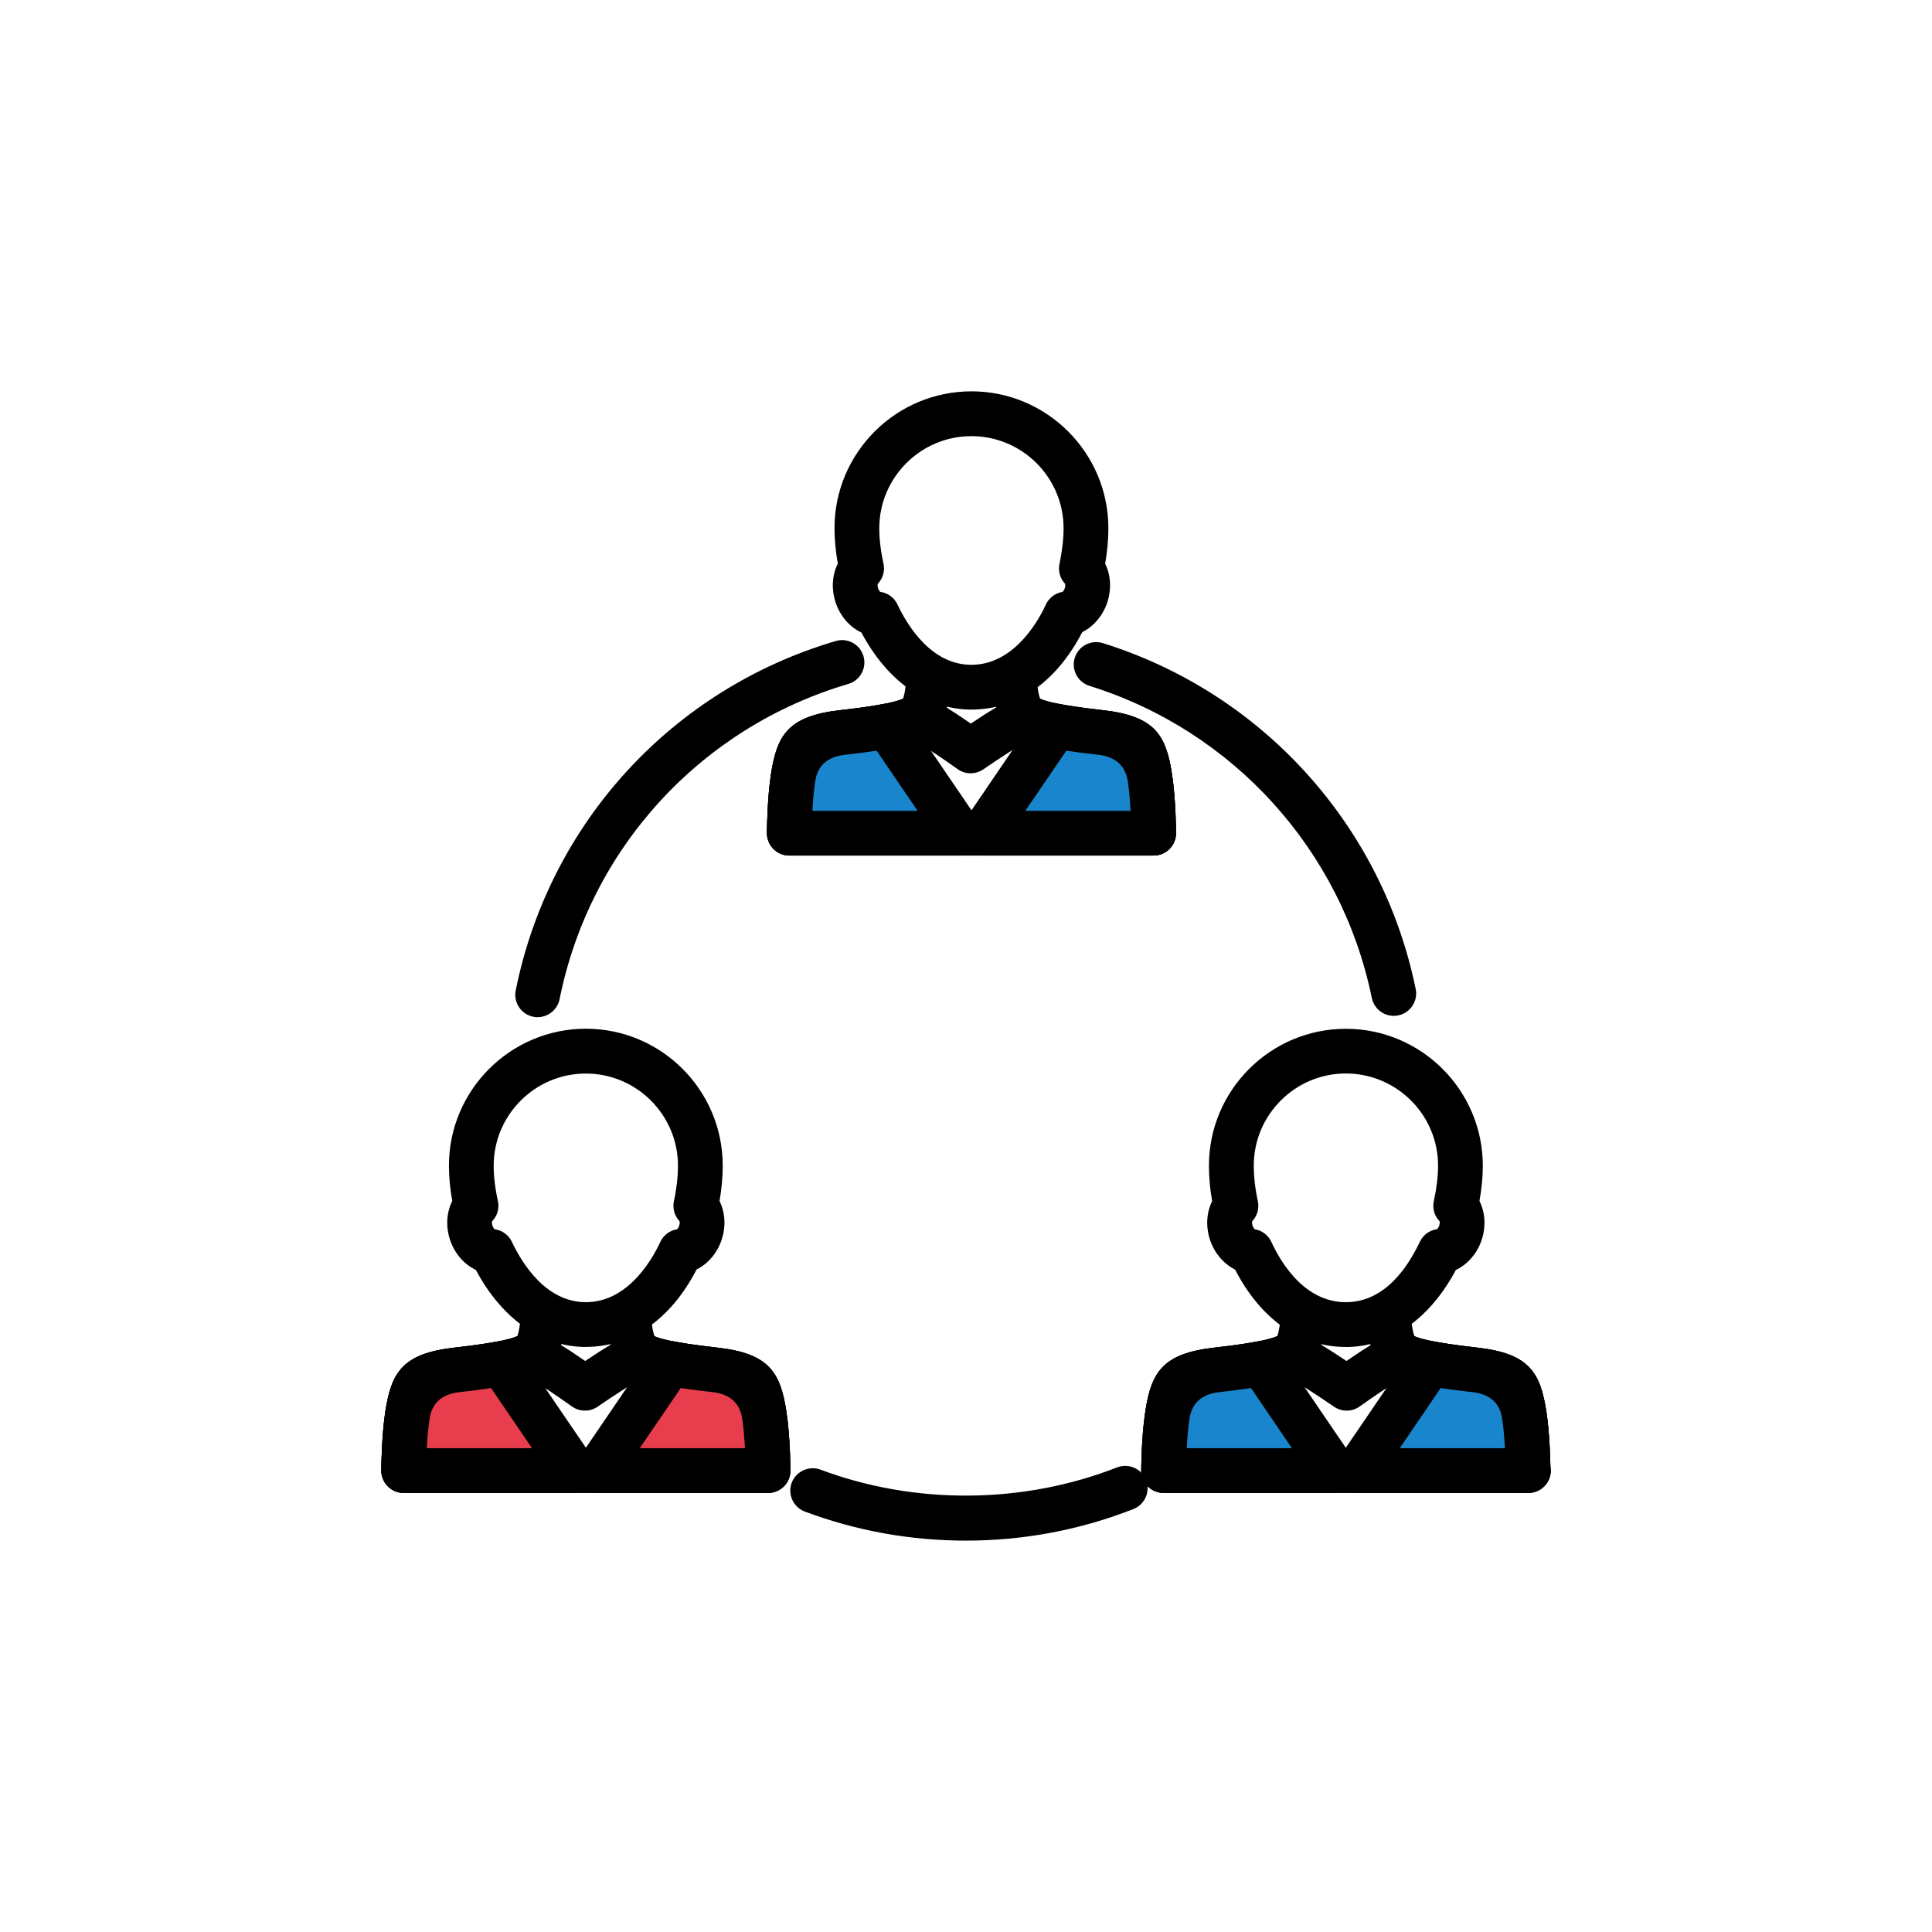 <?xml version="1.0" encoding="UTF-8"?>
<svg id="uuid-86ad6eb4-f581-4d6e-8a06-7b3df4c806e0" data-name="Layer 1" xmlns="http://www.w3.org/2000/svg" width="7.11in" height="7.11in" viewBox="0 0 512 512">
  <defs>
    <style>
      .uuid-9b217116-37b2-4210-a1cd-2e6809a748b9 {
        fill: #fff;
      }

      .uuid-d78256e1-b162-4164-ac49-0a296bd57223 {
        fill: #1985cc;
      }

      .uuid-def1f58f-890a-43c3-ba26-b3872befc8b1 {
        fill: #e73d4c;
      }
    </style>
  </defs>
  <rect class="uuid-9b217116-37b2-4210-a1cd-2e6809a748b9" width="512" height="512"/>
  <g>
    <path d="m369.35,267.21c-1.83,0-3.47-1.28-3.85-3.14-8.15-39.83-37.34-72.1-76.19-84.22-2.07-.65-3.23-2.85-2.59-4.93.64-2.07,2.86-3.22,4.93-2.58,41.57,12.97,72.83,47.51,81.54,90.15.44,2.13-.93,4.21-3.06,4.64-.27.05-.53.08-.79.08Z"/>
    <path d="m369.35,269.21c-2.8,0-5.24-1.99-5.81-4.74-8-39.12-36.67-70.81-74.82-82.71-3.12-.98-4.87-4.31-3.9-7.43.97-3.11,4.3-4.86,7.43-3.9,42.29,13.19,74.05,48.32,82.92,91.66.32,1.55.01,3.14-.86,4.46-.87,1.32-2.21,2.22-3.76,2.54-.41.08-.79.12-1.19.12Zm-78.86-95.05c-.83,0-1.6.53-1.86,1.35-.32,1.02.26,2.11,1.28,2.43,39.54,12.33,69.25,45.18,77.55,85.72.21,1.02,1.18,1.72,2.29,1.5.5-.1.93-.39,1.22-.82.28-.43.38-.95.28-1.45-8.57-41.92-39.29-75.89-80.18-88.64-.19-.06-.38-.09-.57-.09Z"/>
  </g>
  <g>
    <path d="m142.49,267.57c-.25,0-.51-.02-.78-.08-2.13-.43-3.51-2.5-3.08-4.63,8.77-43.58,40.73-78.48,83.41-91.06,2.08-.63,4.27.58,4.88,2.66.61,2.09-.58,4.27-2.66,4.88-39.87,11.76-69.73,44.36-77.92,85.07-.38,1.86-2.02,3.16-3.85,3.16Z"/>
    <path d="m142.49,269.57c-.4,0-.79-.04-1.17-.12-1.56-.31-2.89-1.21-3.77-2.53-.88-1.32-1.19-2.9-.88-4.46,8.92-44.31,41.41-79.79,84.8-92.58,1.5-.45,3.1-.29,4.49.46,1.4.76,2.42,2.02,2.87,3.54.92,3.14-.87,6.44-4.01,7.37-39.16,11.55-68.49,43.57-76.53,83.55-.56,2.76-3,4.76-5.81,4.76Zm80.67-95.94c-.18,0-.37.03-.55.08-41.97,12.38-73.4,46.68-82.02,89.54-.1.51,0,1.02.29,1.45s.72.72,1.23.83c.12.02.25.04.39.04.91,0,1.71-.65,1.89-1.55,8.33-41.44,38.73-74.62,79.32-86.6,1.02-.3,1.6-1.38,1.3-2.4-.15-.5-.48-.91-.94-1.16-.28-.15-.59-.23-.9-.23Z"/>
  </g>
  <g>
    <path d="m255.96,406.28c-14.44,0-28.55-2.55-41.97-7.57-2.03-.76-3.06-3.03-2.3-5.06.77-2.03,3.04-3.06,5.06-2.3,25.58,9.59,54.56,9.36,80.02-.61,2.01-.79,4.3.2,5.1,2.22.79,2.02-.21,4.3-2.23,5.1-13.91,5.46-28.61,8.22-43.67,8.22Z"/>
    <path d="m255.96,408.28c-14.68,0-29.03-2.59-42.67-7.7-1.48-.55-2.66-1.66-3.32-3.1-.66-1.44-.71-3.05-.16-4.53,1.15-3.05,4.58-4.61,7.63-3.48,25.03,9.38,53.67,9.16,78.59-.59,3.04-1.19,6.48.31,7.69,3.35,1.19,3.05-.32,6.5-3.37,7.69-14.14,5.55-29.08,8.36-44.4,8.36Zm-40.58-15.18c-.79,0-1.53.48-1.82,1.26-.18.48-.16,1,.05,1.47.21.47.6.83,1.08,1.01,13.19,4.94,27.07,7.44,41.27,7.44s29.27-2.72,42.94-8.08c1-.39,1.49-1.51,1.1-2.51-.39-.99-1.51-1.48-2.5-1.09-25.83,10.11-55.51,10.34-81.45.62-.22-.08-.45-.12-.67-.12Z"/>
  </g>
  <g>
    <g>
      <path class="uuid-9b217116-37b2-4210-a1cd-2e6809a748b9" d="m304.74,206.16c-1.19-7.82-2.18-10.78-13.02-12.03-4.11-.48-15.28-1.62-19.43-3.99-4.16-2.38-3.5-14.26-3.5-14.26h-22.69s.66,11.88-3.5,14.26c-4.15,2.37-15.32,3.52-19.43,3.99-10.84,1.25-11.83,4.22-13.01,12.03-.95,6.26-.99,14.64-.99,14.64h96.56s-.04-8.38-.99-14.64Z"/>
      <g>
        <path d="m305.73,224.73h-96.56c-1.04,0-2.05-.42-2.79-1.16s-1.15-1.75-1.15-2.79c0-.35.05-8.75,1.04-15.22,1.42-9.3,3.5-13.85,16.46-15.35l.86-.1c3.44-.39,13.88-1.58,17.07-3.4.99-.9,1.76-6.09,1.52-10.63-.06-1.08.34-2.14,1.07-2.92.74-.78,1.77-1.23,2.85-1.23h22.69c1.08,0,2.11.45,2.85,1.23.74.78,1.14,1.84,1.07,2.92-.25,4.54.53,9.72,1.59,10.67,3.12,1.77,13.56,2.96,17,3.36l.87.1c12.95,1.49,15.04,6.04,16.45,15.35.99,6.47,1.04,14.86,1.04,15.22,0,1.04-.41,2.05-1.15,2.79-.74.74-1.73,1.16-2.78,1.16Zm-92.53-7.87h88.5c-.12-2.88-.35-6.84-.85-10.11-1.02-6.72-1.17-7.75-9.58-8.72l-.85-.1c-8.04-.92-16.04-2.08-20.08-4.39-4.24-2.42-5.3-9.03-5.49-13.73h-14.79c-.19,4.71-1.26,11.32-5.49,13.73-4.04,2.31-12.03,3.47-20.08,4.39l-.85.1c-8.41.97-8.56,2-9.58,8.72-.5,3.28-.74,7.24-.84,10.12Z"/>
        <path d="m305.73,226.73h-96.56c-1.57,0-3.1-.64-4.2-1.75-1.1-1.11-1.73-2.64-1.73-4.2v-.17c.04-2.74.21-9.73,1.06-15.35,1.6-10.51,4.61-15.46,18.21-17.04l.86-.1c10.21-1.16,14.32-2.22,15.93-2.96.48-1.12,1.11-4.92.89-8.97-.09-1.6.5-3.21,1.62-4.4,1.12-1.18,2.69-1.86,4.31-1.86h22.69c1.62,0,3.19.68,4.31,1.85,1.12,1.18,1.71,2.79,1.62,4.41-.22,4.11.44,7.91.93,9,1.57.72,5.65,1.76,15.88,2.93l.87.1c13.6,1.57,16.61,6.52,18.19,17.04,1.03,6.73,1.06,15.43,1.06,15.51.01,1.56-.62,3.09-1.74,4.21-1.11,1.12-2.6,1.74-4.19,1.74Zm-59.63-52.79c-.53,0-1.03.21-1.4.61-.36.39-.56.91-.53,1.43.17,3.19-.13,10.36-2.17,12.22l-.35.26c-3.19,1.82-11.7,2.96-17.83,3.65l-.85.1c-11.75,1.36-13.37,4.83-14.72,13.67-.82,5.37-.98,12.14-1.01,14.79v.16c0,.47.21.97.57,1.34.36.36.86.57,1.37.57h96.56c.51,0,1-.2,1.36-.57.37-.37.57-.86.57-1.37,0-.1-.03-8.49-1.01-14.93-1.33-8.84-2.95-12.31-14.7-13.67l-.87-.1c-9.73-1.11-15.37-2.25-17.75-3.6l-.35-.25c-2.27-2.03-2.39-9.73-2.25-12.27.03-.53-.16-1.05-.53-1.43-.37-.39-.87-.61-1.41-.61h-22.69Zm57.68,44.92h-92.66l.08-2.07c.1-2.81.34-6.88.86-10.34,1.18-7.74,2.2-9.35,11.33-10.41l.86-.1c7.45-.85,15.58-2.01,19.31-4.14,3.56-2.03,4.34-8.44,4.49-12.08l.08-1.92h18.63l.08,1.92c.15,3.64.93,10.05,4.49,12.08,3.73,2.13,11.86,3.29,19.32,4.14l.85.1c9.13,1.06,10.16,2.67,11.33,10.41.41,2.72.71,6.2.87,10.34l.08,2.08Zm-88.49-4h84.31c-.17-3.06-.42-5.74-.73-7.81q-.95-6.24-7.83-7.04l-.84-.09c-9.55-1.09-16.75-2.3-20.85-4.64-4.4-2.51-5.93-8.37-6.38-13.47h-11.03c-.45,5.1-1.98,10.96-6.38,13.47-4.11,2.35-11.31,3.55-20.85,4.64l-.86.1q-6.88.8-7.83,7.03c-.38,2.51-.6,5.4-.73,7.82Z"/>
      </g>
    </g>
    <g>
      <path class="uuid-9b217116-37b2-4210-a1cd-2e6809a748b9" d="m257.2,199s-13.34-9.58-14.6-8.86c-4.15,2.37-15.32,3.52-19.43,3.99-10.84,1.25-11.83,4.22-13.01,12.03-.95,6.26-.99,14.64-.99,14.64h96.56s-.04-8.38-.99-14.64c-1.19-7.82-2.18-10.78-13.02-12.03-4.11-.48-15.28-1.62-19.43-3.99-1.25-.72-15.09,8.86-15.09,8.86Z"/>
      <g>
        <path d="m305.73,224.73h-96.56c-1.04,0-2.05-.42-2.79-1.16s-1.15-1.75-1.15-2.79c0-.35.05-8.75,1.04-15.22,1.42-9.3,3.5-13.85,16.46-15.35l.86-.1c3.44-.39,13.88-1.58,17.07-3.4.6-.34,1.45-.56,2.13-.56,1.08,0,3.03,0,14.47,8.04,11.83-8.04,13.77-8.04,14.85-8.04.69,0,1.54.21,2.14.56,3.19,1.82,13.63,3.01,17.07,3.4l.87.1c12.95,1.49,15.04,6.04,16.45,15.35.99,6.47,1.04,14.86,1.04,15.22,0,1.04-.41,2.05-1.15,2.79-.74.74-1.73,1.16-2.78,1.16Zm-92.53-7.87h88.5c-.12-2.88-.35-6.84-.85-10.11-1.02-6.72-1.17-7.75-9.58-8.72l-.85-.1c-7.09-.81-14.14-1.81-18.49-3.62-2.39,1.2-7.96,4.78-12.49,7.91-1.37.94-3.18.93-4.53-.04-4.32-3.1-9.65-6.64-11.98-7.86-4.34,1.8-11.39,2.8-18.46,3.6l-.85.1c-8.41.97-8.56,2-9.58,8.72-.5,3.28-.74,7.24-.84,10.12Z"/>
        <path d="m305.73,226.73h-96.56c-1.57,0-3.1-.64-4.2-1.75-1.1-1.11-1.73-2.64-1.73-4.2v-.17c.04-2.74.21-9.73,1.06-15.35,1.6-10.51,4.61-15.46,18.21-17.04l.86-.1c11.13-1.26,15.01-2.41,16.31-3.15.88-.5,2.08-.82,3.12-.82,1.5,0,3.53,0,14.48,7.61,11.32-7.61,13.34-7.61,14.83-7.61,1.05,0,2.25.31,3.13.82,1.3.74,5.18,1.89,16.3,3.15l.87.1c13.6,1.57,16.61,6.52,18.19,17.04,1.03,6.73,1.06,15.43,1.06,15.51.01,1.56-.62,3.09-1.74,4.21-1.11,1.12-2.6,1.74-4.19,1.74Zm-62.94-38.57c-.35,0-.86.13-1.14.29-3.19,1.82-11.7,2.96-17.83,3.65l-.85.1c-11.75,1.36-13.37,4.83-14.72,13.67-.82,5.37-.98,12.14-1.01,14.79v.16c0,.47.21.97.57,1.34.36.36.86.57,1.37.57h96.56c.51,0,1-.2,1.36-.57.37-.37.57-.86.57-1.37,0-.1-.03-8.49-1.01-14.93-1.33-8.84-2.95-12.31-14.7-13.67l-.87-.1c-6.12-.7-14.63-1.83-17.83-3.65-.29-.17-.79-.29-1.15-.29-.6,0-2.41,0-13.73,7.69l-1.14.78-1.13-.8c-10.92-7.67-12.72-7.67-13.32-7.67Zm61,30.71h-92.66l.08-2.07c.1-2.81.34-6.88.86-10.34,1.18-7.74,2.2-9.35,11.33-10.41l.86-.1c6.52-.74,13.75-1.74,17.92-3.46l.87-.36.83.44c2.57,1.35,8.21,5.13,12.21,8,.66.47,1.55.48,2.23.02,4.32-2.99,10.08-6.72,12.72-8.05l.82-.41.85.35c4.18,1.74,11.41,2.73,17.94,3.48l.85.1c9.13,1.06,10.16,2.67,11.33,10.41.41,2.72.71,6.2.87,10.34l.08,2.08Zm-88.49-4h84.31c-.17-3.06-.42-5.74-.73-7.81q-.95-6.24-7.83-7.04l-.84-.09c-6.71-.76-13.5-1.71-18.13-3.41-2.47,1.37-7.15,4.36-11.48,7.36-2.06,1.42-4.81,1.4-6.83-.06-4.01-2.88-8.55-5.88-10.96-7.28-4.62,1.68-11.4,2.62-18.09,3.39l-.86.1q-6.88.8-7.83,7.03c-.38,2.51-.6,5.4-.73,7.82Z"/>
      </g>
    </g>
    <g>
      <path class="uuid-d78256e1-b162-4164-ac49-0a296bd57223" d="m235.06,192.44h0c-4.49.88-9.43,1.4-11.89,1.69-10.84,1.25-11.83,4.22-13.01,12.03-.95,6.26-.99,14.64-.99,14.64h45.22l-19.33-28.36Z"/>
      <g>
        <path d="m254.39,224.73h-45.22c-1.04,0-2.05-.42-2.79-1.16s-1.15-1.75-1.15-2.79c0-.35.05-8.75,1.04-15.22,1.42-9.3,3.5-13.85,16.46-15.35l.84-.1c2.57-.3,6.87-.78,10.74-1.55,1.55-.3,3.12.35,4.01,1.64l19.33,28.36c.82,1.21.91,2.77.23,4.06-.68,1.29-2.02,2.09-3.48,2.09Zm-41.19-7.87h33.75l-13.7-20.11c-3.36.56-6.65.93-8.79,1.18l-.84.1c-8.41.97-8.56,2-9.58,8.72-.5,3.28-.74,7.24-.84,10.12Z"/>
        <path d="m254.39,226.73h-45.22c-1.57,0-3.1-.64-4.2-1.75-1.1-1.11-1.73-2.64-1.73-4.2v-.17c.04-2.74.21-9.73,1.06-15.35,1.6-10.51,4.61-15.46,18.21-17.04l.97-.11c2.51-.29,6.72-.77,10.44-1.51,2.34-.46,4.71.52,6.05,2.48l19.33,28.36c1.24,1.82,1.37,4.16.35,6.11-1.04,1.96-3.05,3.17-5.25,3.17Zm-19.33-36.23c-.12,0-.25.01-.37.04-3.88.77-8.18,1.26-10.76,1.56l-.97.11c-11.75,1.36-13.37,4.83-14.71,13.67-.82,5.37-.98,12.14-1.01,14.79v.16c0,.47.21.97.57,1.34.36.36.86.57,1.37.57h45.22c.72,0,1.37-.4,1.71-1.03.33-.63.29-1.4-.12-1.99l-19.33-28.36c-.36-.54-.96-.84-1.6-.84Zm15.67,28.37h-39.61l.08-2.07c.1-2.81.34-6.88.86-10.34,1.18-7.74,2.2-9.35,11.33-10.41l.84-.1c2.16-.25,5.38-.61,8.69-1.16l1.26-.21,16.55,24.29Zm-35.44-4h27.88l-10.85-15.93c-2.94.45-5.7.77-7.6.99l-.86.1q-6.89.8-7.83,7.03c-.38,2.51-.6,5.4-.73,7.82Z"/>
      </g>
    </g>
    <g>
      <path class="uuid-d78256e1-b162-4164-ac49-0a296bd57223" d="m305.73,220.8s-.04-8.38-.99-14.64c-1.19-7.82-2.18-10.78-13.02-12.03-2.46-.28-7.4-.81-11.89-1.69h0l-19.33,28.36h45.22Z"/>
      <g>
        <path d="m305.73,224.73h-45.22c-1.46,0-2.79-.81-3.48-2.09-.68-1.29-.59-2.85.23-4.06l19.32-28.36c.88-1.3,2.46-1.95,4.01-1.64,3.88.77,8.19,1.26,10.76,1.55l.83.1c12.95,1.49,15.04,6.04,16.45,15.35.99,6.47,1.04,14.86,1.04,15.22,0,1.04-.41,2.05-1.15,2.79-.74.74-1.73,1.16-2.78,1.16Zm-37.79-7.87h33.76c-.12-2.88-.35-6.84-.85-10.11-1.02-6.72-1.17-7.75-9.58-8.72l-.81-.09c-2.15-.25-5.44-.62-8.81-1.18l-13.71,20.11Z"/>
        <path d="m305.73,226.73h-45.22c-2.2,0-4.21-1.21-5.24-3.16-1.03-1.96-.89-4.3.34-6.12l19.32-28.36c1.34-1.97,3.71-2.94,6.05-2.48,3.85.76,8.24,1.26,10.6,1.52l.83.1c13.6,1.57,16.6,6.52,18.19,17.04,1.03,6.73,1.06,15.43,1.06,15.51.01,1.56-.62,3.09-1.74,4.21-1.11,1.12-2.6,1.74-4.19,1.74Zm-25.9-36.23c-.63,0-1.23.31-1.59.84l-19.33,28.37c-.4.59-.45,1.36-.11,2,.33.63.99,1.02,1.71,1.02h45.22c.51,0,1-.2,1.36-.57.37-.37.57-.86.57-1.37,0-.1-.03-8.49-1.01-14.93-1.33-8.84-2.95-12.31-14.7-13.67l-.83-.1c-2.41-.27-6.9-.78-10.92-1.57-.13-.02-.25-.04-.38-.04Zm23.96,28.37h-39.62l16.56-24.29,1.26.21c3.21.53,6.39.9,8.5,1.14l1.02.12c9.13,1.06,10.15,2.67,11.33,10.41.41,2.72.71,6.2.87,10.34l.08,2.08Zm-32.06-4h27.88c-.17-3.06-.42-5.74-.73-7.81q-.95-6.24-7.83-7.04l-1.03-.12c-1.87-.22-4.57-.53-7.43-.97l-10.86,15.93Z"/>
      </g>
    </g>
    <g>
      <path class="uuid-9b217116-37b2-4210-a1cd-2e6809a748b9" d="m286.59,150.65c.79-3.71,1.2-7.34,1.2-10.65,0-16.76-13.58-30.35-30.35-30.35s-30.35,13.59-30.35,30.35c0,3.3.44,6.92,1.25,10.61-1.58,1.57-2.17,4.33-1.29,7.08.91,2.86,3.14,4.78,5.42,5.02,5.03,10.62,13.47,19.39,24.97,19.39s20.19-8.78,25.12-19.4c2.23-.3,4.37-2.23,5.27-5.01.88-2.73.3-5.48-1.25-7.05Z"/>
      <g>
        <path d="m257.44,186.05c-11.13,0-21.16-7.25-27.7-19.98-2.92-1.13-5.34-3.75-6.43-7.17-1.04-3.22-.69-6.62.82-9.21-.64-3.39-.97-6.63-.97-9.68,0-18.91,15.39-34.29,34.29-34.29s34.29,15.38,34.29,34.29c0,3.07-.31,6.33-.94,9.72,1.49,2.59,1.82,5.97.8,9.18-1.07,3.32-3.41,5.92-6.24,7.1-6.51,12.95-16.37,20.05-27.9,20.05Zm0-72.46c-14.57,0-26.42,11.85-26.42,26.42,0,2.97.4,6.34,1.16,9.77.29,1.32-.12,2.69-1.07,3.64-.48.48-.75,1.72-.31,3.09.48,1.5,1.5,2.25,2.08,2.32,1.37.14,2.56.99,3.15,2.23,3.03,6.4,9.84,17.14,21.41,17.14s18.59-10.73,21.56-17.12c.57-1.22,1.72-2.06,3.05-2.24.57-.08,1.57-.85,2.05-2.32.49-1.53.08-2.7-.3-3.08-.93-.94-1.33-2.29-1.05-3.59.73-3.43,1.12-6.83,1.12-9.82,0-14.57-11.85-26.42-26.42-26.42Z"/>
        <path d="m257.44,188.05c-11.66,0-22.25-7.43-29.15-20.42-3.19-1.49-5.73-4.48-6.89-8.12-1.11-3.47-.88-7.12.63-10.15-.58-3.27-.88-6.41-.88-9.36,0-20.01,16.28-36.29,36.29-36.29s36.29,16.28,36.29,36.29c0,2.98-.29,6.13-.85,9.39,1.49,3.01,1.71,6.65.61,10.11-1.14,3.55-3.6,6.49-6.68,8.02-6.86,13.24-17.27,20.52-29.37,20.52Zm0-80.33c-17.8,0-32.29,14.48-32.29,32.29,0,2.9.32,6.04.94,9.31l.14.74-.38.65c-1.25,2.13-1.49,4.97-.64,7.59.89,2.78,2.85,4.99,5.25,5.92l.71.27.35.68c6.18,12,15.63,18.89,25.92,18.89s19.98-6.73,26.12-18.95l.33-.66.69-.28c2.33-.97,4.23-3.16,5.1-5.86.83-2.61.6-5.44-.63-7.57l-.37-.64.13-.72c.6-3.26.91-6.41.91-9.35,0-17.8-14.48-32.29-32.29-32.29Zm0,72.46c-12.67,0-19.98-11.46-23.22-18.29-.29-.61-.87-1.02-1.55-1.09-1.6-.18-3.14-1.7-3.78-3.7-.63-1.94-.31-4,.8-5.11.47-.47.68-1.15.54-1.79-.79-3.55-1.21-7.08-1.21-10.2,0-15.67,12.75-28.42,28.42-28.42s28.42,12.75,28.42,28.42c0,3.11-.4,6.65-1.17,10.24-.13.64.06,1.3.52,1.77.91.92,1.5,2.85.78,5.1-.63,1.97-2.15,3.48-3.69,3.69-.65.09-1.22.51-1.5,1.11-3.17,6.83-10.42,18.28-23.37,18.28Zm-24.15-23.33c1.98.27,3.67,1.5,4.54,3.33,2.83,5.98,9.14,16,19.6,16s16.97-10,19.74-15.97c.83-1.79,2.47-3.03,4.4-3.35.14-.11.42-.42.61-.98.21-.64.11-1.05.07-1.18-1.33-1.42-1.88-3.39-1.47-5.29.7-3.32,1.08-6.57,1.08-9.41,0-13.46-10.96-24.42-24.42-24.42s-24.42,10.96-24.42,24.42c0,2.83.38,6.06,1.11,9.33.43,1.95-.13,3.95-1.51,5.38-.05.16-.11.58.08,1.16.18.56.45.86.59.97Zm48.24.05h0Zm-48.18-.01h0Zm49.02-2.07s0,0,0,0c0,0,0,0,0,0Z"/>
      </g>
    </g>
  </g>
  <g>
    <g>
      <path class="uuid-9b217116-37b2-4210-a1cd-2e6809a748b9" d="m202.55,375.07c-1.19-7.82-2.18-10.78-13.01-12.03-4.11-.48-15.29-1.63-19.44-4-4.15-2.37-3.49-14.25-3.49-14.25h-22.69s.67,11.88-3.5,14.25c-4.15,2.38-15.32,3.52-19.43,4-10.84,1.25-11.83,4.21-13.02,12.03-.95,6.26-1,14.64-1,14.64h96.57s-.04-8.38-.99-14.64Z"/>
      <g>
        <path d="m203.54,393.64h-96.57c-1.04,0-2.04-.41-2.78-1.15-.74-.74-1.15-1.75-1.15-2.79,0-.35.05-8.74,1.04-15.22,1.41-9.3,3.5-13.84,16.46-15.34l.97-.11c3.78-.44,13.8-1.59,16.96-3.4,1-.9,1.77-6.09,1.52-10.63-.05-1.08.33-2.13,1.07-2.92.74-.78,1.77-1.23,2.85-1.23h22.69c1.08,0,2.11.45,2.85,1.24.74.78,1.14,1.84,1.07,2.92-.24,4.53.54,9.72,1.6,10.66,3.12,1.78,13.6,2.98,17.04,3.37l.82.1c12.95,1.49,15.04,6.03,16.45,15.34.99,6.47,1.04,14.86,1.04,15.22,0,1.04-.41,2.05-1.14,2.79-.74.74-1.74,1.15-2.79,1.15Zm-92.53-7.86h88.5c-.11-2.88-.35-6.84-.84-10.12-1.03-6.72-1.18-7.75-9.58-8.71l-.82-.09c-8.07-.92-16.08-2.09-20.12-4.4-4.24-2.42-5.3-9.02-5.49-13.73h-14.79c-.19,4.7-1.26,11.31-5.49,13.73-4.01,2.29-11.97,3.46-19.97,4.38l-.96.11c-8.42.97-8.57,2.01-9.58,8.71-.51,3.29-.74,7.24-.85,10.12Z"/>
        <path d="m203.54,395.64h-96.57c-1.59,0-3.08-.62-4.2-1.75-1.1-1.1-1.73-2.64-1.73-4.2v-.17c.04-2.74.21-9.73,1.06-15.35,1.59-10.5,4.6-15.45,18.21-17.02l.97-.11c8.36-.97,13.67-1.96,15.82-2.96.48-1.12,1.11-4.91.89-8.97-.08-1.63.51-3.23,1.62-4.4,1.12-1.18,2.69-1.85,4.31-1.85h22.69c1.62,0,3.19.68,4.31,1.86,1.13,1.18,1.72,2.79,1.61,4.42-.21,4.09.45,7.9.94,8.98,1.57.73,5.66,1.78,15.93,2.94l.83.1c13.59,1.56,16.6,6.51,18.18,17.03,1.03,6.73,1.06,15.43,1.06,15.51,0,1.57-.63,3.1-1.73,4.2-1.1,1.11-2.63,1.75-4.2,1.75Zm-59.62-52.79c-.53,0-1.05.22-1.41.61-.36.38-.55.91-.53,1.44.14,2.53.03,10.21-2.17,12.21l-.35.25c-3.11,1.78-11.1,2.88-17.71,3.65l-.98.11c-11.76,1.36-13.37,4.82-14.71,13.65-.82,5.38-.98,12.14-1.01,14.8v.16c0,.47.21.97.57,1.34.36.37.85.57,1.36.57h96.57c.51,0,1.01-.21,1.37-.56.36-.36.56-.86.56-1.38,0-.08-.03-8.47-1.01-14.91-1.33-8.84-2.95-12.31-14.7-13.66l-.83-.1c-9.75-1.1-15.41-2.25-17.8-3.61l-.34-.25c-2.26-2.03-2.39-9.72-2.26-12.26.03-.54-.15-1.05-.52-1.43-.38-.4-.87-.61-1.41-.61h-22.68Zm57.67,44.92h-92.66l.08-2.07c.1-2.82.34-6.9.87-10.35,1.17-7.73,2.19-9.34,11.33-10.39l.96-.11c7.42-.86,15.51-2.02,19.21-4.13,3.56-2.03,4.34-8.44,4.49-12.08l.08-1.92h18.63s.08,1.92.08,1.92c.15,3.64.93,10.04,4.49,12.07,3.74,2.14,11.89,3.3,19.36,4.15l.81.09c9.13,1.05,10.15,2.65,11.33,10.39.41,2.69.7,6.17.87,10.35l.08,2.08Zm-88.49-4h84.32c-.17-3.11-.41-5.73-.73-7.82q-.96-6.24-7.83-7.03l-.81-.09c-9.57-1.09-16.78-2.3-20.9-4.66-4.4-2.52-5.93-8.37-6.38-13.47h-11.04c-.45,5.09-1.98,10.95-6.38,13.47-4.07,2.33-11.23,3.54-20.73,4.63l-.96.11q-6.9.8-7.84,7.02c-.39,2.51-.61,5.4-.74,7.83Z"/>
      </g>
    </g>
    <g>
      <path class="uuid-9b217116-37b2-4210-a1cd-2e6809a748b9" d="m155.03,367.91s-13.35-9.58-14.61-8.87c-4.15,2.38-15.32,3.52-19.43,4-10.84,1.25-11.83,4.21-13.02,12.03-.95,6.26-1,14.64-1,14.64h96.57s-.04-8.38-.99-14.64c-1.19-7.82-2.18-10.78-13.01-12.03-4.11-.48-15.29-1.63-19.44-4-1.24-.71-15.07,8.87-15.07,8.87Z"/>
      <g>
        <path d="m203.54,393.64h-96.57c-1.04,0-2.04-.41-2.78-1.15-.74-.74-1.15-1.75-1.15-2.79,0-.35.05-8.74,1.04-15.22,1.41-9.3,3.5-13.84,16.46-15.34l.97-.11c3.78-.44,13.8-1.59,16.96-3.4.6-.34,1.45-.56,2.13-.56,1.07,0,3.03,0,14.47,8.04,11.82-8.04,13.77-8.04,14.85-8.04.69,0,1.54.21,2.13.56,3.2,1.83,13.68,3.02,17.12,3.41l.82.1c12.95,1.49,15.04,6.03,16.45,15.34.99,6.47,1.04,14.86,1.04,15.22,0,1.04-.41,2.05-1.14,2.79-.74.74-1.74,1.15-2.79,1.15Zm-92.53-7.86h88.5c-.11-2.88-.35-6.84-.84-10.12-1.03-6.72-1.18-7.75-9.58-8.71l-.82-.09c-7.11-.81-14.18-1.82-18.52-3.63-2.39,1.21-7.96,4.78-12.49,7.91-1.37.95-3.18.93-4.53-.04-4.32-3.1-9.65-6.64-11.99-7.86-4.31,1.78-11.31,2.79-18.34,3.6l-.96.11c-8.42.97-8.57,2.01-9.58,8.71-.51,3.29-.74,7.24-.85,10.12Z"/>
        <path d="m203.54,395.64h-96.57c-1.59,0-3.08-.62-4.2-1.75-1.1-1.1-1.73-2.64-1.73-4.2v-.17c.04-2.74.21-9.73,1.06-15.35,1.59-10.5,4.6-15.45,18.21-17.02l.97-.11c8.89-1.03,14.34-2.09,16.2-3.15.88-.5,2.08-.82,3.12-.82,1.5,0,3.53,0,14.48,7.61,11.32-7.61,13.34-7.61,14.83-7.61,1.06,0,2.26.32,3.14.83,1.29.74,5.19,1.89,16.34,3.15l.83.1c13.59,1.56,16.6,6.51,18.18,17.03,1.03,6.73,1.06,15.43,1.06,15.51,0,1.57-.63,3.1-1.73,4.2-1.1,1.11-2.63,1.75-4.2,1.75Zm-62.94-38.57c-.35,0-.86.13-1.14.29-3.12,1.78-11.1,2.88-17.71,3.65l-.98.11c-11.76,1.36-13.37,4.82-14.71,13.65-.82,5.38-.98,12.14-1.01,14.8v.16c0,.47.21.97.57,1.34.36.37.85.57,1.36.57h96.57c.51,0,1.01-.21,1.37-.56.36-.36.56-.86.56-1.38,0-.08-.03-8.47-1.01-14.91-1.33-8.84-2.95-12.31-14.7-13.66l-.83-.1c-9.75-1.1-15.43-2.27-17.87-3.66-.29-.17-.79-.29-1.14-.29-.6,0-2.42,0-13.72,7.69l-1.14.78-1.13-.79c-10.92-7.67-12.72-7.67-13.32-7.67Zm60.99,30.71h-92.66l.08-2.07c.1-2.82.34-6.9.87-10.35,1.17-7.73,2.19-9.34,11.33-10.39l.96-.11c6.48-.75,13.65-1.74,17.81-3.46l.86-.36.83.43c2.59,1.36,8.11,5.05,12.22,8.01.66.48,1.56.48,2.22.02,4.32-2.99,10.08-6.72,12.72-8.05l.82-.42.85.36c4.17,1.74,11.43,2.74,17.98,3.49l.81.09c9.13,1.05,10.15,2.65,11.33,10.39.41,2.69.7,6.17.87,10.35l.08,2.08Zm-88.49-4h84.32c-.17-3.11-.41-5.73-.73-7.82q-.96-6.24-7.83-7.03l-.81-.09c-6.73-.77-13.55-1.72-18.18-3.42-2.48,1.38-7.15,4.37-11.48,7.36-2.06,1.42-4.8,1.4-6.83-.06-4.1-2.94-8.56-5.89-10.97-7.28-4.6,1.68-11.33,2.62-17.96,3.38l-.96.11q-6.9.8-7.84,7.02c-.39,2.51-.61,5.4-.74,7.83Z"/>
      </g>
    </g>
    <g>
      <path class="uuid-def1f58f-890a-43c3-ba26-b3872befc8b1" d="m132.88,361.35h0c-4.49.88-9.45,1.4-11.89,1.69-10.84,1.25-11.83,4.21-13.02,12.03-.95,6.26-1,14.64-1,14.64h45.24l-19.33-28.36Z"/>
      <g>
        <path d="m152.21,393.64h-45.24c-1.04,0-2.04-.41-2.78-1.15-.74-.74-1.15-1.75-1.15-2.79,0-.35.05-8.74,1.04-15.22,1.41-9.3,3.5-13.84,16.46-15.34l1.07-.13c2.52-.29,6.75-.78,10.51-1.52,1.54-.3,3.12.35,4.01,1.64l19.33,28.35c.82,1.21.91,2.76.23,4.06-.68,1.29-2.03,2.09-3.48,2.09Zm-41.2-7.86h33.76l-13.71-20.1c-3.25.54-6.46.91-8.55,1.15l-1.06.12c-8.43.97-8.58,2.01-9.59,8.71-.51,3.29-.74,7.24-.85,10.12Z"/>
        <path d="m152.21,395.64h-45.24c-1.59,0-3.08-.62-4.2-1.75-1.1-1.1-1.73-2.64-1.73-4.2v-.17c.04-2.74.21-9.73,1.06-15.35,1.59-10.5,4.6-15.45,18.21-17.02l1.06-.13c2.32-.27,6.63-.77,10.37-1.49,2.34-.45,4.71.52,6.04,2.48l19.33,28.35c1.24,1.82,1.37,4.16.35,6.11-1.04,1.96-3.05,3.17-5.25,3.17Zm-19.33-36.22c-.12,0-.25.01-.37.04-3.89.76-8.3,1.27-10.66,1.54l-1.06.13c-11.76,1.36-13.38,4.82-14.72,13.65-.82,5.38-.98,12.14-1.01,14.8v.16c0,.47.21.97.57,1.34.36.37.85.57,1.36.57h45.24c.72,0,1.37-.4,1.71-1.03.33-.63.29-1.4-.12-1.99l-19.33-28.35c-.36-.54-.96-.84-1.6-.84Zm15.68,28.36h-39.62l.08-2.07c.1-2.82.34-6.9.87-10.35,1.17-7.73,2.19-9.34,11.34-10.39l1.37-.16c2.03-.24,5.09-.6,8.14-1.1l1.26-.21,16.56,24.29Zm-35.45-4h27.88l-10.86-15.93c-2.7.41-5.28.72-7.06.93l-1.38.16q-6.91.8-7.84,7.02c-.39,2.51-.61,5.4-.74,7.83Z"/>
      </g>
    </g>
    <g>
      <path class="uuid-def1f58f-890a-43c3-ba26-b3872befc8b1" d="m203.54,389.71s-.04-8.38-.99-14.64c-1.19-7.82-2.18-10.78-13.01-12.03-2.44-.29-7.4-.82-11.89-1.7h0s-19.33,28.37-19.33,28.37h45.22Z"/>
      <g>
        <path d="m203.54,393.64h-45.22c-1.46,0-2.79-.81-3.48-2.09-.68-1.29-.59-2.85.23-4.06l19.25-28.24c.14-.22.29-.43.48-.61.93-.98,2.29-1.42,3.61-1.16,3.77.74,8,1.23,10.54,1.53l1.07.12c12.94,1.49,15.03,6.03,16.43,15.34.99,6.47,1.04,14.86,1.04,15.22,0,1.04-.41,2.05-1.14,2.79-.74.74-1.74,1.15-2.79,1.15Zm-37.78-7.86h33.75c-.11-2.88-.35-6.84-.84-10.12-1.03-6.72-1.18-7.75-9.58-8.71l-1.06-.12c-2.09-.24-5.3-.61-8.56-1.16l-13.71,20.11Z"/>
        <path d="m203.54,395.64h-45.22c-2.2,0-4.21-1.21-5.24-3.15-1.03-1.96-.89-4.3.34-6.12l19.25-28.24c.19-.31.44-.62.7-.89,1.4-1.47,3.43-2.12,5.43-1.72,3.66.72,7.83,1.2,10.33,1.5l1.11.13c13.59,1.56,16.59,6.52,18.18,17.03,1.03,6.73,1.06,15.43,1.06,15.51,0,1.57-.63,3.1-1.73,4.2-1.1,1.11-2.63,1.75-4.2,1.75Zm-25.9-36.23c-.52,0-1.02.21-1.39.61-.09.09-.16.18-.24.31l-19.28,28.29c-.4.59-.45,1.36-.11,2,.33.62.99,1.02,1.7,1.02h45.22c.51,0,1.01-.21,1.37-.56.36-.36.56-.86.56-1.38,0-.08-.03-8.47-1.01-14.91-1.33-8.84-2.95-12.31-14.68-13.66l-1.07-.12c-2.6-.3-6.87-.8-10.69-1.55-.13-.03-.25-.04-.38-.04Zm23.96,28.37h-39.61l16.56-24.29,1.26.21c3.27.54,6.52.92,8.47,1.14l1.06.12c9.11,1.05,10.14,2.65,11.32,10.39.41,2.69.7,6.17.87,10.35l.08,2.08Zm-32.05-4h27.87c-.17-3.11-.41-5.73-.73-7.82q-.96-6.24-7.83-7.03l-1.06-.12c-1.73-.2-4.48-.52-7.4-.96l-10.86,15.93Z"/>
      </g>
    </g>
    <g>
      <path class="uuid-9b217116-37b2-4210-a1cd-2e6809a748b9" d="m184.4,319.57c.8-3.72,1.21-7.35,1.21-10.65,0-16.76-13.58-30.35-30.34-30.36-16.77,0-30.36,13.59-30.36,30.35,0,3.3.43,6.92,1.25,10.62-1.58,1.57-2.17,4.33-1.29,7.08.91,2.86,3.14,4.78,5.42,5.02,5.03,10.62,13.47,19.39,24.98,19.39s20.18-8.77,25.12-19.4c2.23-.31,4.38-2.23,5.27-5.02.88-2.73.31-5.48-1.25-7.04Z"/>
      <g>
        <path d="m155.26,354.96c-11.14,0-21.16-7.25-27.71-19.98-2.92-1.13-5.34-3.75-6.43-7.17-1.04-3.22-.69-6.62.83-9.21-.65-3.38-.98-6.63-.98-9.68,0-18.9,15.39-34.28,34.29-34.29,18.9,0,34.27,15.39,34.27,34.29,0,3.07-.31,6.33-.94,9.72,1.5,2.58,1.83,5.97.8,9.16-1.06,3.32-3.4,5.92-6.24,7.1-6.51,12.95-16.36,20.05-27.89,20.05Zm0-72.47c-14.57,0-26.42,11.86-26.43,26.42,0,2.97.41,6.35,1.16,9.76.3,1.32-.11,2.7-1.07,3.65-.48.48-.74,1.72-.31,3.09.48,1.5,1.5,2.25,2.08,2.32,1.37.14,2.56.99,3.15,2.23,3.03,6.4,9.84,17.14,21.42,17.14s18.58-10.73,21.54-17.12c.57-1.21,1.7-2.06,3.04-2.24.54-.08,1.57-.77,2.06-2.32.44-1.36.18-2.6-.29-3.08-.94-.94-1.34-2.29-1.06-3.6.74-3.42,1.12-6.82,1.12-9.82,0-14.57-11.85-26.43-26.41-26.43Z"/>
        <path d="m155.26,356.96c-11.65,0-22.25-7.43-29.15-20.42-3.18-1.49-5.73-4.47-6.89-8.12-1.12-3.47-.88-7.13.64-10.15-.59-3.25-.89-6.4-.89-9.36,0-20,16.29-36.28,36.29-36.29,20,0,36.27,16.29,36.27,36.29,0,2.97-.28,6.13-.85,9.39,1.5,3.01,1.72,6.65.61,10.11-1.13,3.54-3.6,6.48-6.68,8.01-6.86,13.24-17.27,20.52-29.36,20.52Zm0-80.33c-17.8,0-32.29,14.49-32.29,32.29,0,2.92.32,6.05.95,9.3l.14.74-.38.65c-1.25,2.13-1.49,4.97-.65,7.59.89,2.78,2.85,4.99,5.25,5.92l.71.27.35.68c6.19,12.01,15.64,18.89,25.93,18.89s19.97-6.73,26.11-18.95l.33-.66.69-.29c2.33-.97,4.24-3.16,5.1-5.86.84-2.61.61-5.43-.62-7.55l-.37-.64.14-.73c.61-3.27.91-6.41.9-9.35,0-17.8-14.48-32.29-32.27-32.3Zm0,72.46c-12.68,0-19.99-11.46-23.23-18.29-.29-.61-.87-1.02-1.55-1.09-1.59-.17-3.14-1.69-3.78-3.7-.62-1.95-.3-4,.8-5.1.49-.48.69-1.15.54-1.79-.79-3.59-1.21-7.12-1.21-10.2,0-15.66,12.76-28.41,28.43-28.42h0c15.67,0,28.41,12.76,28.41,28.43,0,3.15-.4,6.69-1.17,10.24-.13.64.06,1.3.52,1.76,1.09,1.11,1.4,3.15.78,5.1-.74,2.29-2.38,3.5-3.69,3.69-.67.09-1.23.5-1.51,1.11-3.16,6.82-10.4,18.27-23.35,18.27Zm-24.16-23.33c1.98.27,3.68,1.51,4.55,3.33,2.83,5.98,9.14,16,19.61,16s16.96-10,19.73-15.96c.84-1.79,2.47-3.03,4.4-3.35.11-.08.41-.35.61-.98.19-.58.13-1.01.08-1.17-1.33-1.41-1.89-3.39-1.49-5.3.71-3.28,1.08-6.53,1.08-9.4,0-13.46-10.95-24.42-24.41-24.43-13.46,0-24.42,10.96-24.43,24.42,0,2.8.38,6.03,1.11,9.33.44,1.95-.12,3.95-1.51,5.38-.05.16-.11.59.08,1.17.17.55.45.85.59.96Zm.06.04h0Z"/>
      </g>
    </g>
  </g>
  <g>
    <g>
      <path class="uuid-9b217116-37b2-4210-a1cd-2e6809a748b9" d="m309.37,375.07c1.19-7.82,2.18-10.78,13.01-12.03,4.11-.48,15.28-1.63,19.43-4,4.16-2.37,3.5-14.25,3.5-14.25h22.69s-.67,11.88,3.5,14.25c4.15,2.38,15.32,3.52,19.43,4,10.84,1.25,11.83,4.21,13.02,12.03.95,6.26.99,14.64.99,14.64h-96.56s.04-8.38.99-14.64Z"/>
      <g>
        <path d="m405.02,393.64h-96.64c-1.04,0-2.05-.42-2.79-1.16-.74-.74-1.15-1.74-1.14-2.79,0-.35.05-8.74,1.04-15.21,1.41-9.31,3.51-13.85,16.46-15.34l.82-.1c3.44-.39,13.91-1.58,17.11-3.41.99-.9,1.76-6.09,1.52-10.62-.06-1.08.33-2.14,1.07-2.92.74-.78,1.77-1.23,2.85-1.23h22.68s0,0,0,0c1.07,0,2.11.45,2.85,1.23.74.78,1.13,1.84,1.08,2.92-.25,4.54.53,9.72,1.59,10.67,3.09,1.76,13.12,2.92,16.89,3.35l.98.11c12.95,1.5,15.03,6.04,16.44,15.34.82,5.39,1,12.09,1.04,14.4.05.27.08.55.08.83,0,2.17-1.76,3.93-3.94,3.93Zm-92.61-7.86h88.5c-.12-2.88-.35-6.84-.84-10.12-1.02-6.71-1.18-7.74-9.58-8.71l-.97-.11c-8-.92-15.95-2.09-19.97-4.38-4.24-2.42-5.3-9.03-5.49-13.73h-14.79c-.2,4.71-1.27,11.31-5.49,13.73-4.05,2.31-12.06,3.48-20.12,4.4l-.81.09c-8.4.96-8.56,2-9.58,8.71-.5,3.28-.74,7.23-.84,10.12Z"/>
        <path d="m405.02,395.64h-96.64c-1.56,0-3.09-.64-4.21-1.74-1.11-1.12-1.74-2.65-1.73-4.22,0-.07.03-8.71,1.06-15.5,1.59-10.51,4.6-15.47,18.21-17.03l.81-.1c10.24-1.16,14.36-2.23,15.97-2.97.48-1.12,1.11-4.92.89-8.96-.09-1.62.5-3.23,1.63-4.41,1.11-1.17,2.68-1.85,4.3-1.85h22.68c1.63,0,3.2.67,4.31,1.85,1.1,1.16,1.69,2.75,1.62,4.37-.22,4.14.44,7.95.93,9.03,2.1.97,7.39,1.95,15.74,2.92l1.02.12c13.6,1.57,16.6,6.53,18.19,17.03.81,5.29,1.01,11.81,1.06,14.52.05.29.09.63.09,1.01,0,3.27-2.66,5.93-5.94,5.93Zm-37.01-52.79h-22.69c-.54,0-1.03.22-1.4.61-.37.39-.56.9-.53,1.43.17,3.18-.13,10.35-2.17,12.21l-.36.26c-2.44,1.39-8.12,2.56-17.87,3.66l-.81.1c-11.77,1.35-13.38,4.82-14.72,13.65-.97,6.4-1.01,14.83-1.01,14.91,0,.52.2,1.02.56,1.38.36.36.87.57,1.38.57h96.64c1.07,0,1.94-.87,1.94-1.93,0-.15-.03-.33-.06-.5l-.03-.3c-.04-2.53-.23-8.98-1.01-14.13-1.33-8.83-2.94-12.3-14.69-13.66l-.98-.11c-6.64-.77-14.61-1.87-17.65-3.6l-.35-.25c-2.27-2.03-2.39-9.73-2.25-12.27.02-.52-.17-1.05-.54-1.43-.36-.39-.87-.61-1.4-.61Zm34.99,44.92h-92.66l.08-2.07c.11-2.81.34-6.88.87-10.34,1.18-7.74,2.2-9.35,11.33-10.4l.82-.09c7.46-.85,15.6-2.01,19.35-4.15,3.54-2.03,4.33-8.44,4.49-12.08l.08-1.91h18.62s.08,1.91.08,1.91c.15,3.64.93,10.04,4.49,12.08,3.7,2.11,11.78,3.27,19.2,4.13l.97.11c9.13,1.06,10.16,2.67,11.33,10.4.41,2.67.7,6.15.86,10.34l.08,2.08Zm-88.49-4h84.32c-.17-3.11-.41-5.74-.73-7.82q-.95-6.23-7.84-7.03l-.97-.11c-9.5-1.1-16.66-2.3-20.73-4.63-4.4-2.51-5.93-8.37-6.38-13.47h-11.04c-.45,5.1-1.99,10.96-6.38,13.47-4.12,2.36-11.33,3.56-20.89,4.65l-.82.09q-6.88.79-7.83,7.03c-.38,2.51-.6,5.39-.73,7.82Z"/>
      </g>
    </g>
    <g>
      <path class="uuid-9b217116-37b2-4210-a1cd-2e6809a748b9" d="m356.9,367.91s13.35-9.58,14.61-8.87c4.15,2.38,15.32,3.52,19.43,4,10.84,1.25,11.83,4.21,13.02,12.03.95,6.26.99,14.64.99,14.64h-96.56s.04-8.38.99-14.64c1.19-7.82,2.18-10.78,13.01-12.03,4.11-.48,15.28-1.63,19.43-4,1.25-.71,15.08,8.87,15.08,8.87Z"/>
      <g>
        <path d="m405.02,393.64h-96.64c-1.04,0-2.05-.42-2.79-1.16-.74-.74-1.15-1.74-1.14-2.79,0-.35.05-8.74,1.04-15.21,1.41-9.31,3.51-13.85,16.46-15.34l.82-.1c3.44-.39,13.91-1.58,17.11-3.41.59-.34,1.45-.56,2.13-.56,1.08,0,3.03,0,14.86,8.04,11.43-8.04,13.38-8.04,14.47-8.04.68,0,1.53.21,2.13.56,3.16,1.8,13.19,2.96,16.96,3.4l.98.11c12.95,1.5,15.03,6.04,16.44,15.34.82,5.39,1,12.09,1.04,14.4.05.27.08.55.08.83,0,2.17-1.76,3.93-3.94,3.93Zm-92.61-7.86h88.5c-.12-2.88-.35-6.84-.84-10.12-1.02-6.71-1.18-7.74-9.58-8.71l-.97-.11c-7.03-.81-14.03-1.81-18.34-3.6-2.33,1.22-7.67,4.76-11.99,7.86-1.34.97-3.16.98-4.53.04-4.53-3.13-10.1-6.7-12.48-7.91-4.34,1.81-11.42,2.81-18.52,3.63l-.81.09c-8.4.96-8.56,2-9.58,8.71-.5,3.28-.73,7.23-.84,10.12Z"/>
        <path d="m405.02,395.64h-96.64c-1.56,0-3.09-.64-4.21-1.74-1.11-1.12-1.74-2.65-1.73-4.22,0-.07.03-8.71,1.06-15.5,1.59-10.51,4.6-15.47,18.21-17.03l.81-.1c11.15-1.26,15.05-2.42,16.35-3.16.88-.51,2.08-.82,3.13-.82,1.49,0,3.51,0,14.84,7.61,10.96-7.61,12.99-7.61,14.48-7.61,1.04,0,2.24.32,3.13.82,1.85,1.06,7.29,2.11,16.16,3.14l1.02.12c13.6,1.57,16.6,6.53,18.19,17.03.81,5.29,1.01,11.81,1.06,14.52.05.29.09.63.09,1.01,0,3.27-2.66,5.93-5.94,5.93Zm-63.02-38.57c-.35,0-.86.13-1.14.29-2.44,1.39-8.12,2.56-17.87,3.66l-.81.1c-11.77,1.35-13.38,4.82-14.72,13.65-.97,6.4-1.01,14.83-1.01,14.91,0,.52.2,1.02.56,1.38.36.36.87.57,1.38.57h96.64c1.07,0,1.94-.87,1.94-1.93,0-.15-.03-.33-.06-.5l-.03-.3c-.04-2.53-.23-8.98-1.01-14.13-1.33-8.83-2.94-12.3-14.69-13.66l-.98-.11c-6.64-.77-14.62-1.88-17.72-3.65-.29-.16-.8-.29-1.14-.29-.59,0-2.4,0-13.32,7.67l-1.13.79-1.14-.78c-11.32-7.69-13.13-7.69-13.73-7.69Zm61,30.71h-92.67l.08-2.08c.17-4.19.46-7.66.87-10.34,1.18-7.74,2.2-9.35,11.33-10.4l.82-.09c6.54-.75,13.8-1.75,17.98-3.48l.85-.35.82.42c2.63,1.33,8.39,5.05,12.71,8.05.67.46,1.56.46,2.22-.01,4.14-2.96,9.67-6.66,12.24-8.01l.83-.43.87.36c4.15,1.72,11.33,2.71,17.8,3.46l.97.11c9.13,1.06,10.16,2.67,11.33,10.4.41,2.67.7,6.15.86,10.34l.08,2.08Zm-88.49-4h84.31c-.17-3.11-.41-5.74-.73-7.82q-.95-6.23-7.84-7.03l-.97-.11c-6.63-.76-13.36-1.71-17.96-3.38-2.4,1.38-6.87,4.34-10.98,7.28-2.02,1.46-4.77,1.48-6.83.06-4.25-2.94-9-5.98-11.47-7.35-4.63,1.7-11.45,2.65-18.17,3.42l-.82.09q-6.88.79-7.83,7.03c-.32,2.08-.56,4.7-.73,7.82Z"/>
      </g>
    </g>
    <g>
      <path class="uuid-d78256e1-b162-4164-ac49-0a296bd57223" d="m379.04,361.35h0c4.49.88,9.44,1.4,11.89,1.69,10.84,1.25,11.83,4.21,13.02,12.03.95,6.26.99,14.64.99,14.64h-45.23l19.33-28.36Z"/>
      <g>
        <path d="m405.02,393.64h-45.31c-1.46,0-2.79-.81-3.48-2.09-.68-1.29-.59-2.85.23-4.05l19.33-28.35c.88-1.3,2.45-1.95,4-1.64,3.77.73,8,1.23,10.54,1.52l1.07.12c12.95,1.5,15.03,6.04,16.44,15.34.82,5.39,1,12.09,1.04,14.4.05.27.08.55.08.83,0,2.17-1.76,3.93-3.94,3.93Zm-37.86-7.86h33.76c-.12-2.88-.35-6.84-.84-10.12-1.02-6.71-1.18-7.74-9.58-8.71l-1.06-.12c-2.1-.24-5.3-.61-8.57-1.15l-13.7,20.1Z"/>
        <path d="m405.02,395.64h-45.31c-2.2,0-4.21-1.21-5.24-3.16-1.03-1.95-.89-4.29.34-6.11l19.33-28.36c1.34-1.97,3.71-2.94,6.04-2.48,3.67.71,7.84,1.2,10.34,1.49l1.1.13c13.6,1.57,16.6,6.53,18.19,17.03.81,5.29,1.01,11.81,1.06,14.52.05.29.09.63.09,1.01,0,3.27-2.66,5.93-5.94,5.93Zm-25.98-36.22c-.63,0-1.22.31-1.59.84l-19.33,28.36c-.4.59-.45,1.36-.11,2,.33.63.99,1.03,1.71,1.03h45.31c1.07,0,1.94-.87,1.94-1.93,0-.15-.03-.33-.06-.5l-.03-.3c-.04-2.53-.23-8.98-1.01-14.13-1.33-8.83-2.94-12.3-14.69-13.66l-1.07-.12c-2.59-.3-6.87-.8-10.69-1.54-.12-.02-.25-.04-.38-.04Zm23.96,28.36h-39.62l16.55-24.28,1.26.21c3.28.54,6.53.91,8.48,1.14l1.06.12c9.13,1.06,10.15,2.66,11.33,10.4.41,2.67.7,6.15.86,10.34l.08,2.08Zm-32.06-4h27.88c-.17-3.11-.41-5.74-.73-7.82q-.95-6.23-7.84-7.03l-1.06-.12c-1.73-.2-4.48-.52-7.4-.96l-10.85,15.93Z"/>
      </g>
    </g>
    <g>
      <path class="uuid-d78256e1-b162-4164-ac49-0a296bd57223" d="m308.38,389.71s.04-8.38.99-14.64c1.19-7.82,2.18-10.78,13.01-12.03,2.44-.29,7.4-.82,11.89-1.7h0s19.33,28.37,19.33,28.37h-45.22Z"/>
      <g>
        <path d="m353.68,393.64h-45.3c-1.04,0-2.05-.42-2.79-1.16-.74-.74-1.15-1.74-1.14-2.79,0-.35.05-8.74,1.04-15.21,1.41-9.31,3.51-13.85,16.46-15.34l1.06-.13c2.53-.29,6.76-.78,10.52-1.52,1.55-.31,3.12.35,4.01,1.64l18.95,27.81c.71.71,1.14,1.69,1.14,2.77,0,2.17-1.76,3.93-3.93,3.93Zm-41.27-7.86h33.75l-13.7-20.1c-3.25.53-6.45.91-8.54,1.15l-1.07.12c-8.42.96-8.58,2-9.6,8.71-.5,3.28-.73,7.23-.84,10.12Z"/>
        <path d="m353.68,395.64h-45.3c-1.56,0-3.09-.64-4.21-1.74-1.11-1.12-1.74-2.65-1.73-4.22,0-.07.03-8.71,1.06-15.5,1.59-10.51,4.6-15.47,18.21-17.03l1.05-.12c2.32-.27,6.62-.76,10.37-1.5,2.33-.46,4.71.51,6.04,2.48l18.85,27.68c1.02,1.1,1.57,2.52,1.57,4.03,0,3.27-2.66,5.93-5.93,5.93Zm-19.4-36.23c-.12,0-.25.01-.37.04-3.91.77-8.32,1.28-10.68,1.55l-1.05.12c-11.77,1.35-13.38,4.82-14.72,13.65-.97,6.4-1.01,14.83-1.01,14.91,0,.52.2,1.02.56,1.38.36.36.87.57,1.38.57h45.3c1.06,0,1.93-.87,1.93-1.93,0-.51-.2-1-.56-1.36l-.23-.28-18.95-27.81c-.36-.53-.96-.84-1.59-.84Zm15.66,28.37h-39.62l.08-2.08c.17-4.19.46-7.66.87-10.34,1.18-7.74,2.2-9.35,11.35-10.4l1.06-.12c2.11-.25,5.25-.61,8.45-1.14l1.26-.21,16.55,24.28Zm-35.44-4h27.87l-10.85-15.93c-2.83.43-5.5.74-7.35.96l-1.09.13q-6.91.79-7.85,7.03c-.32,2.08-.56,4.7-.73,7.82Z"/>
      </g>
    </g>
    <g>
      <path class="uuid-9b217116-37b2-4210-a1cd-2e6809a748b9" d="m327.52,319.57c-.8-3.72-1.21-7.35-1.2-10.65,0-16.76,13.58-30.35,30.34-30.36,16.77,0,30.35,13.59,30.36,30.35,0,3.3-.43,6.92-1.25,10.62,1.58,1.57,2.17,4.33,1.29,7.08-.91,2.86-3.14,4.78-5.42,5.02-5.03,10.62-13.47,19.39-24.98,19.39s-20.18-8.77-25.12-19.4c-2.23-.31-4.38-2.23-5.27-5.02-.88-2.73-.31-5.48,1.25-7.04Z"/>
      <g>
        <path d="m356.66,354.96c-11.53,0-21.39-7.1-27.89-20.05-2.84-1.18-5.18-3.78-6.24-7.09-1.03-3.21-.7-6.59.8-9.17-.63-3.39-.94-6.65-.94-9.72,0-18.9,15.38-34.28,34.28-34.29,18.9,0,34.29,15.39,34.3,34.29,0,3.05-.33,6.3-.98,9.68,1.52,2.59,1.86,5.98.83,9.21-1.1,3.42-3.51,6.04-6.43,7.18-6.55,12.72-16.57,19.98-27.71,19.98Zm0-72.47c-14.57,0-26.41,11.86-26.41,26.43,0,3,.38,6.4,1.12,9.82.28,1.3-.12,2.65-1.06,3.6-.47.48-.73,1.71-.29,3.08.49,1.55,1.53,2.24,2.06,2.32,1.33.18,2.46,1.03,3.03,2.24,2.97,6.39,9.72,17.12,21.55,17.12s18.39-10.74,21.42-17.14c.59-1.24,1.78-2.09,3.15-2.23.58-.06,1.6-.82,2.08-2.32.44-1.37.17-2.61-.31-3.09-.97-.95-1.37-2.33-1.07-3.65.76-3.42,1.16-6.79,1.16-9.76,0-14.56-11.86-26.41-26.43-26.42Z"/>
        <path d="m356.66,356.96c-12.1,0-22.51-7.28-29.36-20.52-3.08-1.53-5.55-4.47-6.68-8.01-1.11-3.46-.88-7.1.61-10.11-.57-3.25-.85-6.41-.85-9.39,0-20,16.27-36.28,36.28-36.29,20.01,0,36.29,16.29,36.3,36.28,0,2.96-.3,6.1-.89,9.36,1.52,3.02,1.75,6.67.64,10.15-1.17,3.65-3.72,6.63-6.89,8.12-6.9,12.99-17.5,20.42-29.15,20.42Zm0-80.33c-17.8,0-32.28,14.49-32.28,32.29,0,2.96.31,6.11.91,9.36l.13.73-.37.64c-1.23,2.12-1.46,4.94-.62,7.56.86,2.7,2.77,4.89,5.1,5.86l.69.29.33.66c6.13,12.22,15.41,18.95,26.11,18.95s19.75-6.89,25.93-18.89l.35-.67.71-.27c2.39-.93,4.36-3.14,5.25-5.92.84-2.62.6-5.46-.65-7.58l-.38-.65.14-.74c.63-3.26.95-6.39.95-9.31,0-17.79-14.5-32.28-32.3-32.29Zm0,72.46c-12.94,0-20.19-11.45-23.36-18.28-.28-.6-.84-1.01-1.49-1.1-1.32-.19-2.97-1.41-3.7-3.7-.62-1.94-.31-3.98.77-5.08.47-.47.67-1.14.53-1.78-.77-3.57-1.17-7.11-1.17-10.24,0-15.66,12.75-28.42,28.41-28.42h0c15.67,0,28.42,12.76,28.43,28.42,0,3.12-.42,6.65-1.21,10.2-.15.66.05,1.32.52,1.78,1.12,1.12,1.44,3.17.81,5.12-.64,2-2.19,3.52-3.77,3.69-.69.07-1.27.48-1.56,1.1-3.23,6.82-10.55,18.28-23.22,18.28Zm-24.13-23.32c1.92.32,3.56,1.56,4.39,3.35,2.77,5.97,9.02,15.97,19.74,15.97s16.78-10.02,19.61-16c.87-1.83,2.56-3.06,4.55-3.34.14-.11.42-.41.59-.96.19-.58.13-1.01.08-1.17-1.38-1.42-1.95-3.43-1.5-5.4.72-3.26,1.11-6.49,1.11-9.32,0-13.46-10.97-24.41-24.43-24.42-13.46,0-24.41,10.97-24.41,24.43,0,2.85.36,6.1,1.08,9.4.41,1.92-.15,3.89-1.48,5.31-.04.16-.1.59.08,1.17.2.62.5.89.61.97Zm48.23.02h0Zm-48.9-2.22h0Z"/>
      </g>
    </g>
  </g>
</svg>